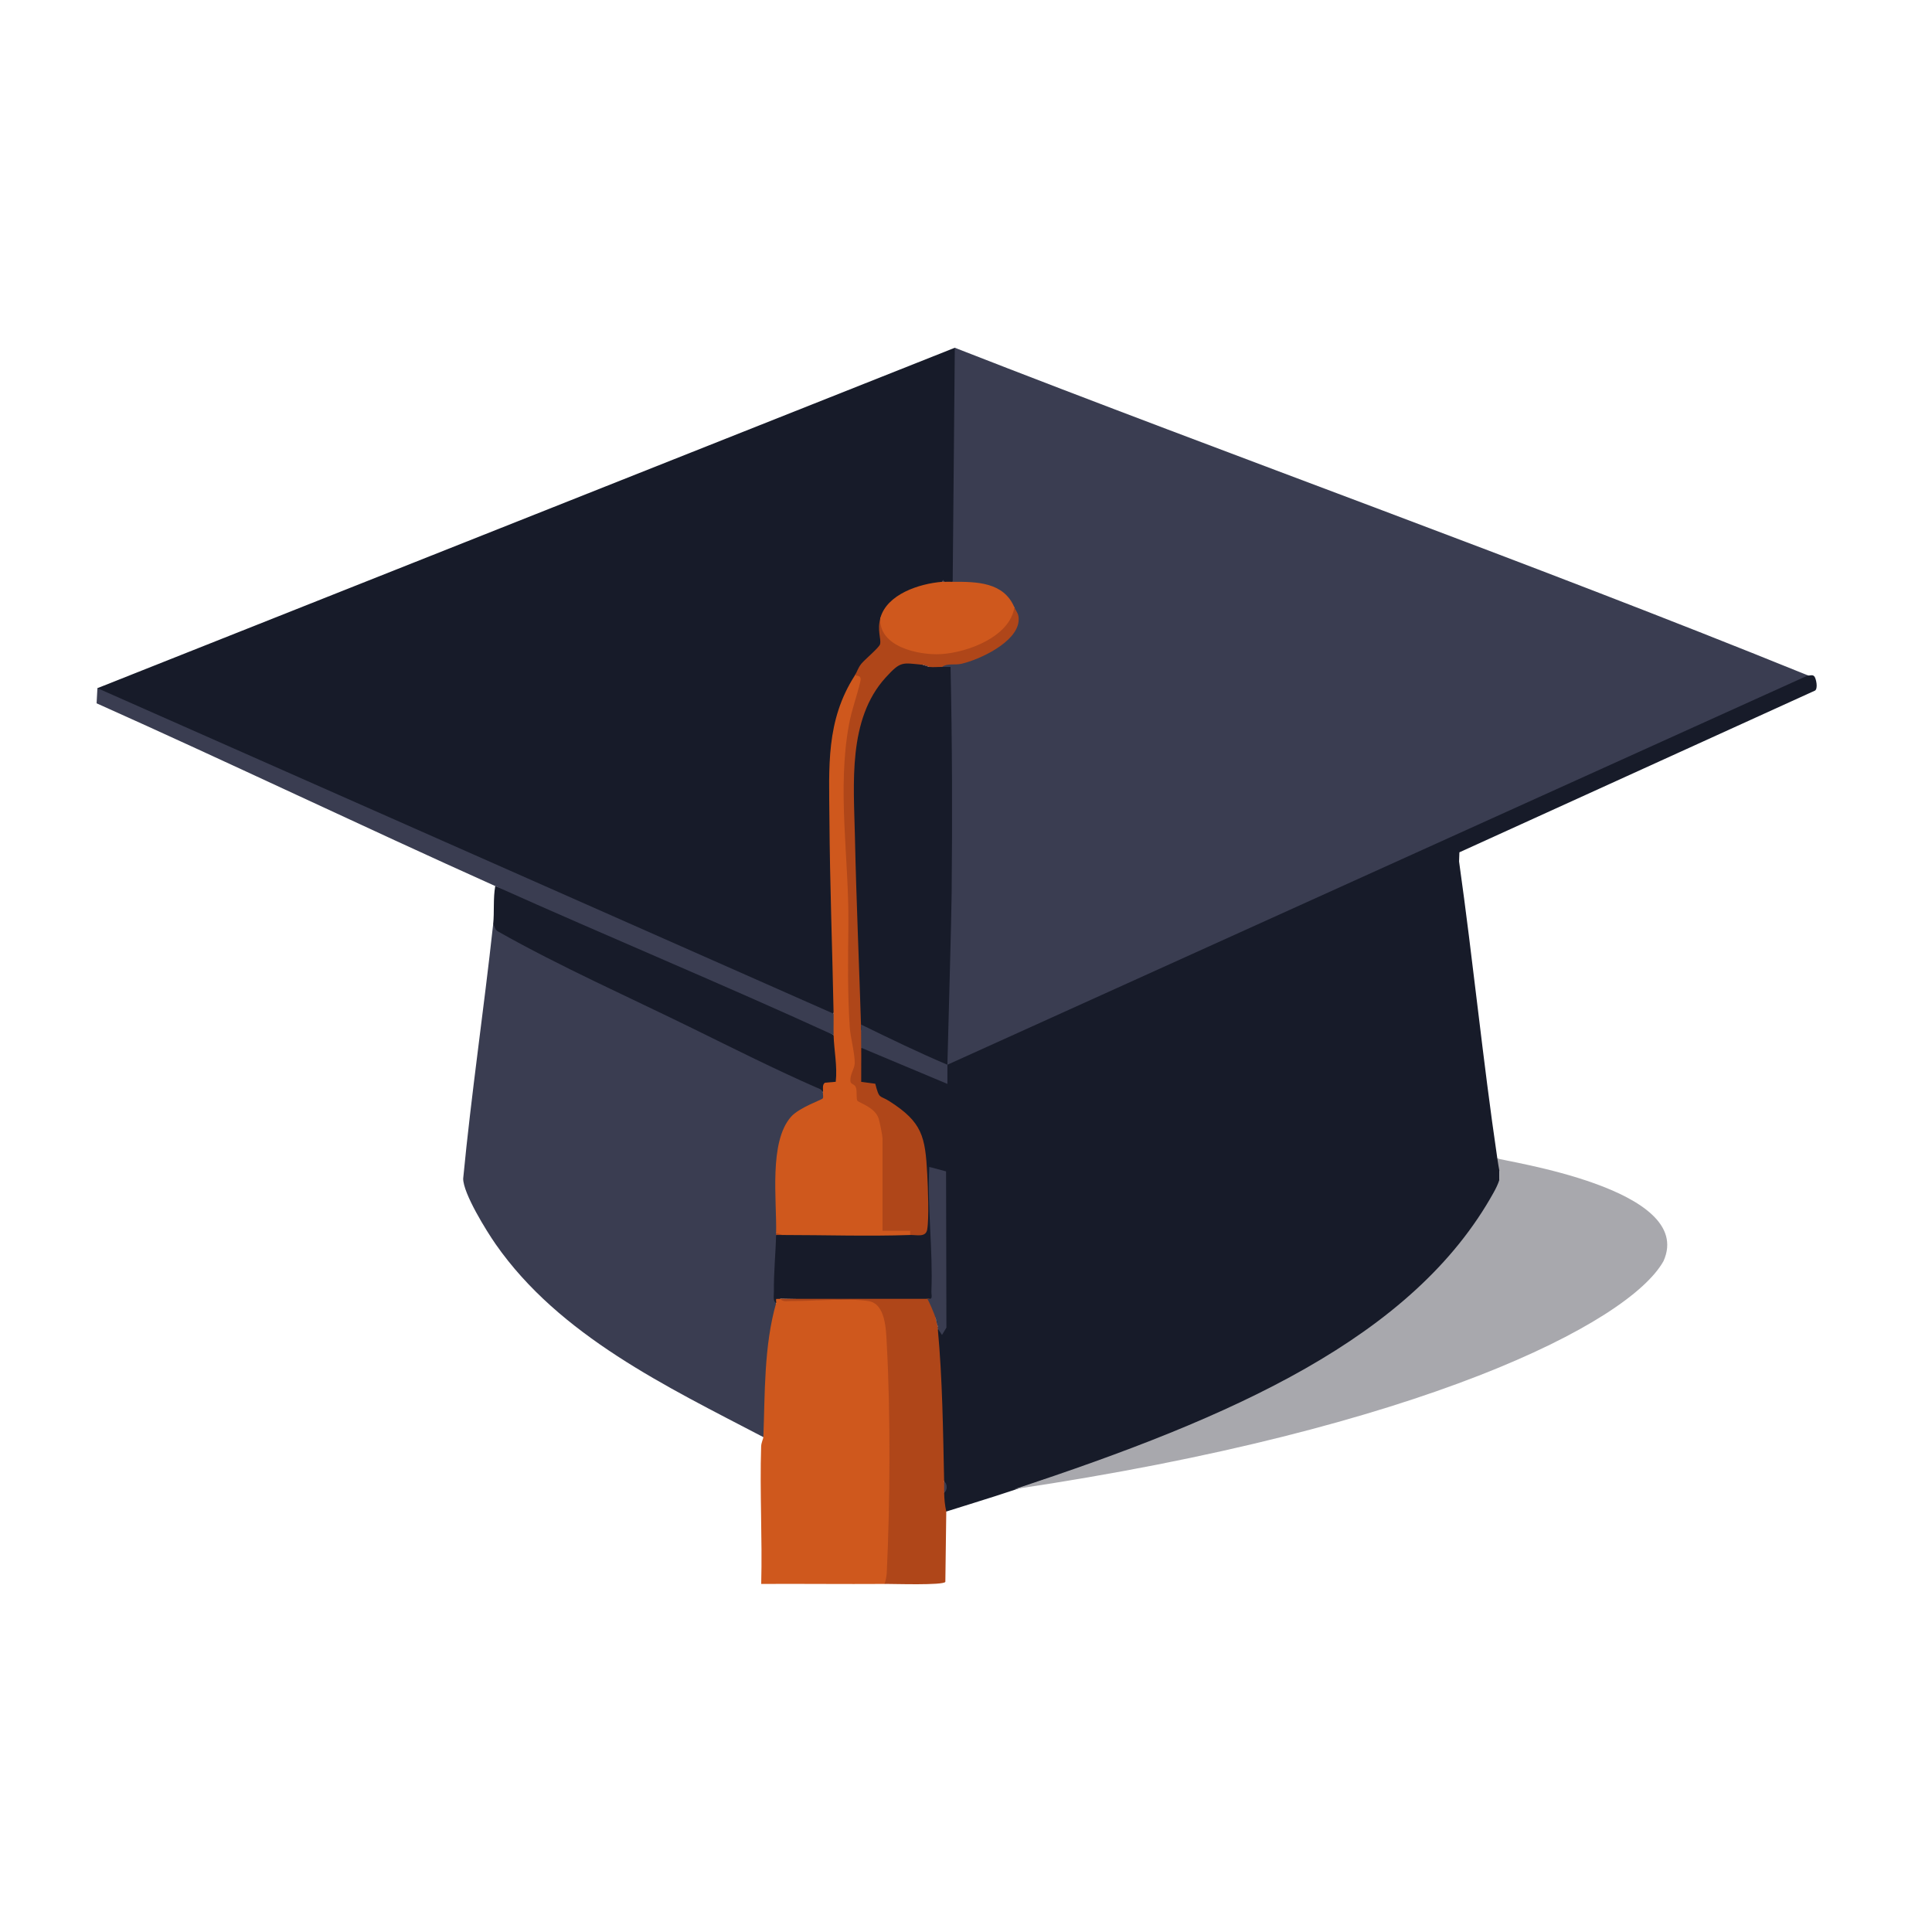 <svg width="100" height="100" viewBox="0 0 100 100" fill="none" xmlns="http://www.w3.org/2000/svg">
<path d="M47.769 34.409L48.099 34.519C48.178 34.216 48.689 34.2 48.76 34.519C49.162 34.403 49.444 34.358 49.426 34.889C49.346 38.685 49.395 42.475 49.572 46.262C50.236 47.348 50.982 48.385 51.807 49.375C52.332 50.609 53.007 51.697 53.832 52.638L93.056 34.953L93.579 34.959C93.652 34.988 93.828 34.887 93.92 35.024C94.011 35.16 94.1 35.625 93.951 35.742L75.538 44.116L75.521 44.589C76.242 49.7 76.751 54.87 77.501 59.956C77.795 60.135 77.872 60.368 77.611 60.617V61.058L77.746 61.331C74.574 67.332 68.093 70.903 62.081 73.627C59.913 74.61 57.299 75.781 55.04 76.457C54.716 76.553 54.386 76.624 54.044 76.585C52.385 77.188 50.664 77.707 48.978 78.237C48.601 78.126 48.529 77.439 48.868 77.246C48.954 77.073 48.957 76.87 48.868 76.695C48.809 76.551 48.753 76.406 48.712 76.257C48.671 76.107 48.635 75.964 48.63 75.817C48.54 73.769 48.464 71.711 48.393 69.663C48.382 69.359 48.459 69.058 48.538 68.767L48.781 68.653L48.748 60.834L48.3 60.678C48.356 62.821 48.402 64.961 48.439 67.099C48.344 67.449 48.202 67.541 47.987 67.224C47.977 67.31 47.953 67.43 47.885 67.443C47.202 67.585 45.761 67.416 45.075 67.296C43.501 67.281 41.94 67.257 40.389 67.224C40.39 67.398 40.328 67.474 40.169 67.443C40.096 67.507 39.982 67.564 39.928 67.51C39.707 67.286 39.883 64.8 39.934 64.318L40.168 63.92C40.219 63.866 40.329 63.866 40.497 63.92C42.051 63.6 43.843 63.667 45.462 63.732C45.991 63.753 46.578 63.834 47.104 63.92C47.146 63.733 47.356 63.657 47.729 63.688C47.897 63.557 47.801 61.177 47.769 60.789C47.589 58.569 47.332 57.935 45.299 56.767L45.07 56.282C44.007 56.312 44.317 55.013 44.57 54.23C44.586 54.136 44.635 54.075 44.724 54.055L48.772 55.753C48.799 55.745 48.911 55.245 48.883 55.233C47.581 54.653 46.233 54.082 44.868 53.648L44.572 53.349C44.505 53.047 44.443 52.744 44.395 52.438C44.348 52.132 44.304 51.83 44.291 51.526C44.129 47.869 44.026 44.154 43.972 40.573C43.912 38.654 44.52 35.426 46.256 34.352C46.675 34.093 47.54 33.93 47.764 34.408L47.769 34.409Z" fill="#171B29"/>
<path d="M93.579 34.96L49.037 55.111C49.107 52.283 49.242 47.727 49.257 46.261C49.296 42.34 49.287 38.444 49.2 34.519C49.053 34.515 48.906 34.523 48.758 34.519C48.806 34.213 49.124 34.087 49.714 34.143C50.952 33.767 52.801 33.033 52.503 31.436L52.231 31.373C51.708 30.363 50.474 30.327 49.474 30.334L49.311 30.114L49.091 30.036L49.198 18.205L49.421 18C64.1 23.738 78.977 29.032 93.579 34.959V34.96Z" fill="#3A3D51"/>
<path d="M49.421 18.001L49.311 30.115C49.201 30.419 48.981 30.416 48.87 30.115C48.826 30.064 48.789 30.064 48.76 30.115L48.627 30.35C47.564 30.493 46.306 30.856 45.824 31.91L45.567 31.987L45.564 32.522C45.936 33.238 45.665 33.897 44.749 34.495C44.633 34.808 44.465 34.963 44.245 34.96L44.258 35.359C43.303 36.959 43.123 38.801 43.133 40.626C43.152 43.992 43.233 47.482 43.331 50.91C43.316 51.436 43.254 51.955 43.144 52.469L42.959 52.628C30.359 47.056 17.755 41.482 5.147 35.907L5.041 35.62L49.421 18V18.001Z" fill="#171B29"/>
<path d="M25.523 47.845C25.893 47.976 26.282 48.185 26.692 48.47C31.893 51.151 37.215 53.682 42.504 56.156L42.592 56.545C42.9 56.572 42.877 56.825 42.697 57.035C40.835 57.706 40.488 58.617 40.362 60.553L40.392 63.627L40.17 63.814C40.245 63.838 40.24 63.875 40.17 63.924C40.149 64.866 40.045 65.858 40.057 66.843C40.06 67.03 39.987 67.334 40.17 67.447L40.273 67.915C39.918 69.988 39.714 72.074 39.664 74.176L39.51 74.385C34.528 71.781 28.962 69.143 25.655 64.398C25.179 63.716 23.973 61.773 23.974 61.005C24.395 56.612 25.049 52.222 25.525 47.846L25.523 47.845Z" fill="#3A3D51"/>
<path d="M52.516 77.076C63.779 73.365 73.151 69.245 77.321 61.706C77.436 61.498 77.538 61.286 77.611 61.059V60.618C77.571 60.395 77.534 60.184 77.501 59.957C77.803 60.111 87.799 61.506 86.103 65.274C84.306 68.493 73.546 73.952 52.514 77.076H52.516Z" fill="#A8A8AD"/>
<path d="M40.391 67.226C41.518 67.294 42.668 67.302 43.839 67.249C45.288 67.208 45.931 67.232 46.068 68.769C46.447 73.052 46.269 77.567 46.049 81.869L45.788 81.984C43.661 81.998 41.528 81.973 39.4 81.984C39.461 79.618 39.322 77.237 39.396 74.873C39.403 74.663 39.508 74.473 39.512 74.385C39.596 72.102 39.542 69.644 40.173 67.448C40.188 67.393 40.15 67.3 40.176 67.232L40.392 67.228L40.391 67.226Z" fill="#CF581D"/>
<path d="M43.144 53.571C43.472 53.834 43.612 55.567 43.482 55.904C43.417 56.074 43.374 56.172 43.185 56.22C42.946 56.204 42.748 56.312 42.593 56.543C42.514 56.361 42.4 56.352 42.248 56.285C40.111 55.346 38.005 54.289 35.911 53.26C32.564 51.613 29.009 50.041 25.772 48.209C25.602 48.112 25.633 47.976 25.525 47.844C25.595 47.2 25.517 46.508 25.635 45.861C29.956 47.416 34.188 49.307 38.383 51.197C40.049 51.842 41.637 52.633 43.144 53.569V53.571Z" fill="#171B29"/>
<path d="M47.988 67.226C48.353 67.126 48.729 67.993 48.429 68.217L48.539 68.658C48.635 68.695 48.635 68.731 48.539 68.768C48.784 71.409 48.811 74.049 48.869 76.696C48.962 76.867 48.958 77.074 48.869 77.247C48.876 77.594 48.904 77.902 48.979 78.238L48.931 81.879C48.802 82.066 46.248 81.98 45.786 81.982C45.848 81.786 45.89 81.59 45.9 81.382C46.069 77.804 46.097 73.156 45.9 69.589C45.86 68.854 45.852 67.483 44.951 67.343C43.893 67.177 42.146 67.352 40.992 67.339C40.806 67.336 40.502 67.409 40.388 67.226H47.987H47.988Z" fill="#AF4619"/>
<path d="M43.144 52.47C43.462 52.792 43.453 53.245 43.144 53.571C37.347 50.918 31.45 48.473 25.634 45.862C18.734 42.764 11.906 39.491 5 36.403L5.042 35.62L43.145 52.469L43.144 52.47Z" fill="#3A3D51"/>
<path d="M44.245 34.96C44.446 34.644 44.702 34.792 44.761 35.14C44.082 37.432 43.744 39.744 43.904 42.164C44.079 45.846 44.181 49.536 44.208 53.237C44.447 54.15 44.454 55.044 44.229 55.919C44.51 56.11 44.621 56.413 44.565 56.829C45.025 57.051 45.352 57.258 45.638 57.702C45.769 57.907 46.008 58.84 45.678 58.912C45.764 58.912 45.894 58.934 45.898 58.988C45.975 60.108 46.045 62.522 45.898 63.572L45.678 63.703C45.806 63.258 47.839 63.435 47.11 63.923C44.94 63.998 42.682 63.923 40.502 63.923C40.351 63.924 40.241 63.889 40.172 63.813C40.208 62.11 39.793 59.116 40.94 57.808C41.361 57.327 42.523 56.932 42.581 56.857C42.636 56.785 42.583 56.636 42.596 56.544C42.617 56.396 42.54 56.147 42.699 56.041L43.258 55.993C43.349 55.179 43.167 54.357 43.147 53.571C43.138 53.205 43.153 52.836 43.147 52.47C43.082 49.1 42.953 45.759 42.931 42.389C42.914 39.718 42.735 37.31 44.247 34.96H44.245Z" fill="#CF581D"/>
<path d="M48.76 34.52C48.548 34.517 48.3 34.546 48.099 34.52L47.769 34.411C46.682 34.305 46.629 34.207 45.841 35.07C43.871 37.23 44.192 40.589 44.25 43.272C44.323 46.644 44.472 49.995 44.576 53.352C44.894 53.599 44.887 53.983 44.576 54.233C44.586 54.819 44.569 55.409 44.576 55.996L45.304 56.094C45.519 56.93 45.519 56.667 46.045 57.004C47.732 58.086 47.892 58.813 47.994 60.78C48.029 61.438 48.096 63.077 47.99 63.648C47.913 64.061 47.446 63.911 47.109 63.923V63.703H45.678V58.913C45.678 58.791 45.532 58.054 45.48 57.897C45.287 57.306 44.439 57.074 44.373 56.968C44.318 56.877 44.362 56.513 44.309 56.311C44.25 56.086 44.022 56.152 44.014 55.942C44.001 55.592 44.226 55.327 44.239 55.05C44.261 54.6 44.018 53.671 43.986 53.205C43.866 51.446 43.892 49.66 43.912 47.895C43.951 44.445 43.312 40.887 43.949 37.47C44.086 36.736 44.356 36.016 44.528 35.291C44.596 35.005 44.482 34.98 44.247 34.96C44.361 34.784 44.402 34.58 44.581 34.358C44.76 34.135 45.511 33.517 45.552 33.342C45.62 33.05 45.388 32.636 45.569 31.987L45.785 32.13C46.523 34.654 51.532 33.744 52.259 31.548L52.507 31.436C52.617 31.695 52.752 31.767 52.723 32.139C52.637 33.241 50.711 34.143 49.758 34.359C49.413 34.437 49.031 34.317 48.763 34.519L48.76 34.52Z" fill="#AF4619"/>
<path d="M47.989 67.226C48.323 67.287 48.201 67.058 48.209 66.846C48.294 64.697 47.994 62.55 48.099 60.4L48.968 60.63L48.986 68.718L48.757 69.098L48.539 68.768C48.535 68.732 48.543 68.694 48.539 68.658L48.429 68.217C48.388 68.081 48.051 67.249 47.988 67.226H47.989Z" fill="#3A3D51"/>
<path d="M44.567 53.029C45.996 53.728 47.593 54.501 49.038 55.111V56.103L44.575 54.232C44.57 53.939 44.575 53.32 44.567 53.028V53.029Z" fill="#3A3D51"/>
<path d="M48.87 77.247C48.866 77.064 48.874 76.88 48.87 76.696C49.043 76.769 49.043 77.174 48.87 77.247Z" fill="#3A3D51"/>
<path d="M48.099 34.521L47.769 34.411C47.986 34.432 48.081 34.519 48.099 34.521Z" fill="#3A3D51"/>
<path d="M40.5 63.923H40.17C40.17 63.886 40.17 63.85 40.17 63.813L40.5 63.923Z" fill="#AF4619"/>
<path d="M48.76 30.115C48.797 30.045 48.832 30.045 48.87 30.115C49.015 30.106 49.164 30.115 49.311 30.115C50.554 30.107 51.954 30.127 52.504 31.437C52.268 32.964 50.076 33.776 48.704 33.857C47.552 33.925 45.459 33.47 45.566 31.987C45.912 30.752 47.582 30.211 48.76 30.115Z" fill="#CF581D"/>
<path d="M48.87 30.115C48.833 30.118 48.795 30.113 48.76 30.115L48.815 30.008L48.871 30.115H48.87Z" fill="#3A3D51"/>
<path d="M48.54 68.658L48.43 68.217C48.484 68.398 48.514 68.405 48.54 68.658Z" fill="#171B29"/>
</svg>
